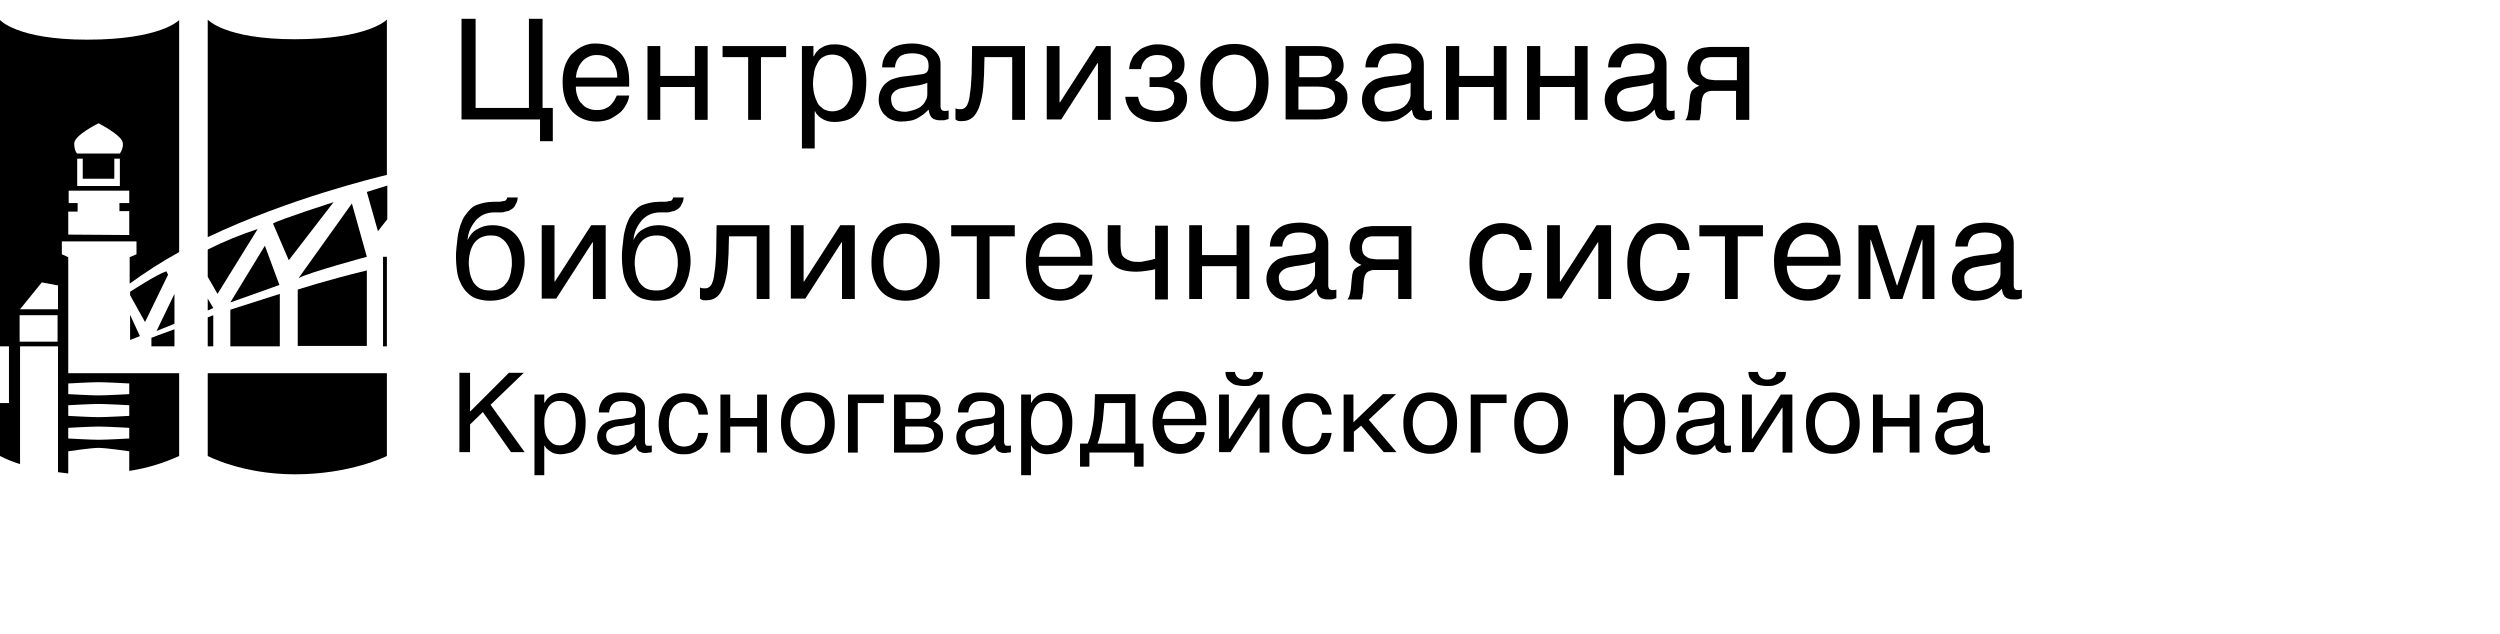 <?xml version="1.0" encoding="UTF-8"?> <!-- Generator: Adobe Illustrator 21.0.0, SVG Export Plug-In . SVG Version: 6.00 Build 0) --> <svg xmlns="http://www.w3.org/2000/svg" xmlns:xlink="http://www.w3.org/1999/xlink" id="Слой_1" x="0px" y="0px" viewBox="0 0 586.1 148.6" style="enable-background:new 0 0 586.1 148.6;" xml:space="preserve"> <style type="text/css"> .st0{enable-background:new ;} </style> <g class="st0"> <path d="M108.3,4.4h3.2v20.9H124V4.4h3.2v20.9h2.4v7.8h-3v-5.1h-18.4V4.4z"></path> <path d="M147.5,22.5c-0.1,0.8-0.4,1.5-0.8,2.2s-0.9,1.4-1.6,1.9s-1.4,1-2.3,1.4c-0.9,0.3-1.8,0.5-2.9,0.5c-1.2,0-2.2-0.2-3.2-0.6 c-1-0.4-1.8-1-2.5-1.7c-0.7-0.8-1.3-1.7-1.7-2.9s-0.6-2.5-0.6-4.1c0-1.1,0.1-2,0.3-2.9c0.2-0.9,0.5-1.6,0.9-2.3 c0.4-0.7,0.8-1.3,1.4-1.7c0.5-0.5,1.1-0.9,1.6-1.2c0.6-0.3,1.2-0.6,1.8-0.7c0.6-0.2,1.2-0.2,1.7-0.2c1.2,0,2.3,0.2,3.2,0.5 c1,0.4,1.8,0.9,2.5,1.6c0.7,0.7,1.3,1.6,1.6,2.7c0.4,1.1,0.6,2.4,0.6,3.8v1.5H135c0,0.8,0.1,1.6,0.4,2.3c0.2,0.7,0.5,1.3,1,1.7 c0.4,0.5,0.9,0.9,1.5,1.1c0.6,0.3,1.3,0.4,2,0.4c0.8,0,1.4-0.1,1.9-0.3c0.5-0.2,1-0.5,1.3-0.8s0.6-0.7,0.9-1.1 c0.2-0.4,0.4-0.8,0.6-1.2H147.5z M144.7,18.1c0-0.8-0.1-1.6-0.4-2.2c-0.2-0.7-0.6-1.2-1-1.7c-0.4-0.4-0.9-0.8-1.5-1 c-0.6-0.2-1.2-0.3-1.9-0.3c-0.7,0-1.3,0.1-1.9,0.4c-0.6,0.3-1.1,0.6-1.5,1.1c-0.4,0.5-0.8,1-1,1.7c-0.3,0.6-0.4,1.3-0.5,2.1H144.7z "></path> <path d="M151.8,10.8h3v7h8.1v-7h3v17.3h-3v-7.7h-8.1v7.7h-3V10.8z"></path> <path d="M175.3,13.4h-5.9v-2.6h14.9v2.6h-5.9v14.7h-3V13.4z"></path> <path d="M187.7,10.8h3v2.4h0.1c0.2-0.4,0.4-0.8,0.7-1.1s0.6-0.7,1.1-0.9c0.4-0.3,0.9-0.5,1.4-0.6c0.5-0.2,1.2-0.2,1.9-0.2 c0.9,0,1.8,0.2,2.7,0.5c0.8,0.4,1.6,0.9,2.3,1.6s1.2,1.6,1.6,2.7c0.4,1.1,0.6,2.3,0.6,3.7c0,1.8-0.2,3.3-0.5,4.5 c-0.4,1.2-0.9,2.3-1.5,3c-0.7,0.8-1.5,1.4-2.4,1.7s-2,0.5-3.1,0.5c-0.6,0-1.1-0.1-1.6-0.2c-0.5-0.2-0.9-0.3-1.3-0.6 c-0.4-0.2-0.7-0.5-1-0.8c-0.3-0.3-0.5-0.6-0.6-0.9h-0.1v8.7h-3V10.8z M190.6,19.5c0,0.9,0.1,1.8,0.3,2.6c0.2,0.8,0.5,1.5,0.8,2.1 s0.9,1,1.4,1.4c0.6,0.3,1.3,0.5,2,0.5c0.8,0,1.5-0.2,2.1-0.5c0.6-0.3,1.1-0.8,1.5-1.4s0.7-1.3,0.9-2.1c0.2-0.8,0.3-1.7,0.3-2.6 c0-1-0.1-1.9-0.3-2.7s-0.5-1.5-0.9-2.1s-0.9-1-1.5-1.4c-0.6-0.3-1.3-0.5-2.1-0.5c-0.8,0-1.5,0.2-2,0.5c-0.6,0.3-1.1,0.8-1.4,1.4 s-0.7,1.3-0.8,2.1S190.6,18.5,190.6,19.5z"></path> <path d="M206.8,16c0-1.1,0.2-1.9,0.6-2.7c0.4-0.7,0.9-1.3,1.5-1.8s1.4-0.8,2.2-1c0.9-0.2,1.8-0.3,2.8-0.3c0.8,0,1.7,0.1,2.4,0.3 c0.8,0.2,1.5,0.4,2.1,0.8c0.6,0.4,1.1,0.9,1.5,1.5c0.4,0.6,0.6,1.3,0.6,2.2v10c0,0.3,0.1,0.5,0.2,0.7c0.2,0.2,0.4,0.3,0.7,0.3 c0.2,0,0.3,0,0.5,0c0.2,0,0.3-0.1,0.5-0.1v2c-0.2,0.1-0.5,0.1-0.7,0.2c-0.2,0.1-0.5,0.1-0.9,0.1c-0.5,0-1,0-1.3-0.1 c-0.4-0.1-0.7-0.2-0.9-0.4c-0.3-0.2-0.4-0.5-0.6-0.8c-0.1-0.3-0.2-0.7-0.3-1.2c-0.4,0.4-0.8,0.8-1.2,1.1c-0.4,0.3-0.9,0.6-1.4,0.9 c-0.5,0.3-1.1,0.5-1.7,0.6c-0.6,0.1-1.3,0.2-2.1,0.2c-0.7,0-1.3-0.1-1.9-0.3c-0.6-0.2-1.2-0.5-1.7-1c-0.5-0.4-0.9-0.9-1.2-1.6 c-0.3-0.6-0.5-1.3-0.5-2.2c0-0.9,0.2-1.7,0.5-2.3c0.3-0.6,0.7-1.2,1.2-1.6c0.5-0.4,1-0.8,1.7-1c0.6-0.2,1.3-0.4,1.9-0.5l4.9-0.6 c0.5-0.1,0.8-0.2,1.1-0.5c0.3-0.3,0.4-0.8,0.4-1.5c0-1-0.3-1.8-1-2.2c-0.7-0.5-1.7-0.7-2.9-0.7c-1.3,0-2.3,0.3-2.9,0.8 c-0.6,0.6-1,1.4-1.1,2.5H206.8z M217.5,19.3c-0.2,0.2-0.5,0.3-0.9,0.4c-0.3,0.1-0.7,0.2-1.2,0.3s-0.9,0.1-1.3,0.2 c-0.5,0.1-0.9,0.1-1.4,0.2c-0.5,0.1-1,0.2-1.5,0.3s-0.8,0.3-1.2,0.5c-0.3,0.2-0.6,0.5-0.8,0.8c-0.2,0.3-0.3,0.7-0.3,1.1 c0,0.5,0.1,0.9,0.2,1.3s0.4,0.7,0.6,1c0.3,0.3,0.6,0.5,1,0.6s0.8,0.2,1.3,0.2c0.3,0,0.6,0,1-0.1c0.4-0.1,0.8-0.2,1.2-0.3 s0.8-0.3,1.2-0.5c0.4-0.2,0.7-0.5,1-0.8s0.5-0.7,0.7-1.1s0.3-0.8,0.3-1.3V19.3z"></path> <path d="M237.4,13.4h-6.6l-0.1,4.1c-0.1,2.1-0.2,3.8-0.5,5.2c-0.3,1.4-0.6,2.5-1.1,3.4c-0.4,0.8-1,1.5-1.6,1.8 c-0.6,0.4-1.4,0.5-2.2,0.5c-0.3,0-0.6,0-0.8-0.1c-0.2-0.1-0.4-0.2-0.5-0.3v-2.6c0.4,0.2,0.8,0.2,1.1,0.2c0.2,0,0.4,0,0.7-0.1 c0.2-0.1,0.4-0.2,0.6-0.4c0.2-0.2,0.4-0.5,0.5-0.9c0.2-0.4,0.3-0.9,0.4-1.5s0.2-1.4,0.3-2.3c0.1-0.9,0.1-2,0.2-3.2l0.1-6.4h12.4 v17.3h-3V13.4z"></path> <path d="M245.4,10.8h3V24h0.1l8.5-13.2h3.4v17.3h-3V14.8h-0.1l-8.5,13.2h-3.4V10.8z"></path> <path d="M269.7,18.1h1.5c0.4,0,0.8,0,1.2-0.1s0.8-0.2,1.2-0.5c0.4-0.2,0.6-0.5,0.9-0.8c0.2-0.3,0.3-0.7,0.3-1.2 c0-0.3-0.1-0.7-0.2-1c-0.1-0.3-0.4-0.6-0.6-0.8c-0.3-0.2-0.6-0.4-1.1-0.6c-0.4-0.1-0.9-0.2-1.5-0.2c-0.3,0-0.7,0-1.1,0.1 s-0.8,0.2-1.2,0.5c-0.4,0.2-0.7,0.6-1,1c-0.3,0.4-0.5,1-0.6,1.7h-2.8c0.1-0.8,0.2-1.5,0.5-2c0.2-0.6,0.5-1.1,0.9-1.5 s0.8-0.8,1.2-1.1c0.4-0.3,0.9-0.5,1.4-0.7s1-0.3,1.4-0.4s0.9-0.1,1.4-0.1c0.8,0,1.5,0.1,2.3,0.3c0.8,0.2,1.4,0.5,2,0.9 c0.6,0.4,1.1,0.9,1.4,1.5c0.4,0.6,0.5,1.3,0.5,2.1c0,0.5-0.1,1-0.2,1.4c-0.2,0.4-0.3,0.8-0.6,1.1c-0.2,0.3-0.5,0.6-0.8,0.8 c-0.3,0.2-0.6,0.4-0.9,0.5v0.1c0.3,0.1,0.6,0.2,1,0.3c0.4,0.2,0.7,0.4,1,0.7c0.3,0.3,0.6,0.7,0.8,1.2c0.2,0.5,0.3,1.1,0.3,1.7 c0,1-0.2,1.8-0.6,2.5c-0.4,0.7-1,1.3-1.6,1.8c-0.7,0.5-1.4,0.8-2.3,1c-0.8,0.2-1.7,0.3-2.5,0.3c-1.1,0-2.1-0.1-3-0.4 c-0.9-0.3-1.7-0.7-2.3-1.2s-1.2-1.1-1.5-1.9c-0.4-0.7-0.6-1.5-0.7-2.4h3c0.1,0.6,0.3,1.2,0.5,1.6s0.6,0.8,1,1s0.9,0.4,1.4,0.5 c0.5,0.1,1,0.2,1.5,0.2c1.4,0,2.4-0.3,3.1-0.8s1-1.3,1-2.2c0-0.4-0.1-0.8-0.2-1.1s-0.3-0.6-0.6-0.8c-0.3-0.2-0.7-0.4-1.2-0.5 c-0.5-0.1-1.1-0.2-1.8-0.2c-0.1,0-0.3,0-0.5,0c-0.2,0-0.4,0-0.5,0c-0.2,0-0.4,0-0.5,0c-0.2,0-0.3,0-0.5,0V18.1z"></path> <path d="M297.4,19.4c0,1.4-0.2,2.7-0.5,3.8c-0.4,1.1-0.9,2.1-1.6,2.9s-1.5,1.4-2.5,1.8c-1,0.4-2.1,0.6-3.4,0.6s-2.4-0.2-3.4-0.6 c-1-0.4-1.8-1-2.5-1.8s-1.2-1.8-1.6-2.9c-0.4-1.1-0.5-2.4-0.5-3.8c0-1.4,0.2-2.7,0.5-3.8s0.9-2.1,1.6-2.9c0.7-0.8,1.5-1.4,2.5-1.8 c1-0.4,2.1-0.6,3.4-0.6s2.4,0.2,3.4,0.6c1,0.4,1.8,1,2.5,1.8c0.7,0.8,1.2,1.8,1.6,2.9S297.4,18,297.4,19.4z M294.5,19.4 c0-1-0.1-1.8-0.3-2.6c-0.2-0.8-0.5-1.5-1-2.1s-1-1-1.6-1.4c-0.6-0.3-1.4-0.5-2.2-0.5s-1.6,0.2-2.2,0.5c-0.6,0.3-1.1,0.8-1.6,1.4 s-0.8,1.3-1,2.1c-0.2,0.8-0.3,1.7-0.3,2.6c0,1,0.1,1.9,0.3,2.7c0.2,0.8,0.5,1.5,1,2.1s1,1,1.6,1.4c0.6,0.3,1.3,0.5,2.2,0.5 s1.6-0.2,2.2-0.5c0.6-0.3,1.2-0.8,1.6-1.4s0.8-1.3,1-2.1C294.4,21.3,294.5,20.4,294.5,19.4z"></path> <path d="M301.4,10.8h7.3c2.1,0,3.7,0.4,4.7,1.2c1,0.8,1.6,1.9,1.6,3.4c0,0.8-0.2,1.5-0.6,2c-0.4,0.5-0.9,1-1.5,1.4 c0.9,0.3,1.6,0.8,2.2,1.5s0.8,1.5,0.8,2.5c0,0.8-0.1,1.5-0.4,2.2s-0.7,1.2-1.2,1.6s-1.2,0.8-2.1,1c-0.8,0.2-1.8,0.4-3,0.4h-7.8 V10.8z M304.4,18.1h4.5c1,0,1.8-0.2,2.4-0.6c0.6-0.4,0.9-1,0.9-1.9c0-0.5-0.1-0.9-0.2-1.2c-0.2-0.3-0.4-0.6-0.6-0.8 s-0.6-0.3-0.9-0.4c-0.3-0.1-0.7-0.1-1-0.1h-4.9V18.1z M304.4,25.7h4.5c0.8,0,1.4-0.1,2-0.2c0.5-0.1,0.9-0.3,1.2-0.5 s0.5-0.5,0.7-0.9s0.2-0.7,0.2-1.1c0-0.4-0.1-0.8-0.2-1.1c-0.1-0.3-0.3-0.6-0.7-0.9c-0.3-0.2-0.7-0.4-1.2-0.5 c-0.5-0.1-1.2-0.2-2-0.2h-4.5V25.7z"></path> <path d="M320.1,16c0-1.1,0.2-1.9,0.6-2.7c0.4-0.7,0.9-1.3,1.5-1.8s1.4-0.8,2.2-1c0.9-0.2,1.8-0.3,2.8-0.3c0.8,0,1.7,0.1,2.4,0.3 c0.8,0.2,1.5,0.4,2.1,0.8c0.6,0.4,1.1,0.9,1.5,1.5c0.4,0.6,0.6,1.3,0.6,2.2v10c0,0.3,0.1,0.5,0.2,0.7c0.2,0.2,0.4,0.3,0.7,0.3 c0.2,0,0.3,0,0.5,0c0.2,0,0.3-0.1,0.5-0.1v2c-0.2,0.1-0.5,0.1-0.7,0.2c-0.2,0.1-0.5,0.1-0.9,0.1c-0.5,0-1,0-1.3-0.1 c-0.4-0.1-0.7-0.2-0.9-0.4c-0.3-0.2-0.4-0.5-0.6-0.8c-0.1-0.3-0.2-0.7-0.3-1.2c-0.4,0.4-0.8,0.8-1.2,1.1c-0.4,0.3-0.9,0.6-1.4,0.9 c-0.5,0.3-1.1,0.5-1.7,0.6c-0.6,0.1-1.3,0.2-2.1,0.2c-0.7,0-1.3-0.1-1.9-0.3c-0.6-0.2-1.2-0.5-1.7-1c-0.5-0.4-0.9-0.9-1.2-1.6 c-0.3-0.6-0.5-1.3-0.5-2.2c0-0.9,0.2-1.7,0.5-2.3c0.3-0.6,0.7-1.2,1.2-1.6c0.5-0.4,1-0.8,1.7-1c0.6-0.2,1.3-0.4,1.9-0.5l4.8-0.6 c0.5-0.1,0.8-0.2,1.1-0.5c0.3-0.3,0.4-0.8,0.4-1.5c0-1-0.3-1.8-1-2.2c-0.7-0.5-1.7-0.7-2.9-0.7c-1.3,0-2.3,0.3-2.9,0.8 c-0.6,0.6-1,1.4-1.1,2.5H320.1z M330.8,19.3c-0.2,0.2-0.5,0.3-0.9,0.4c-0.3,0.1-0.7,0.2-1.2,0.3s-0.9,0.1-1.3,0.2 c-0.5,0.1-0.9,0.1-1.4,0.2c-0.5,0.1-1,0.2-1.5,0.3s-0.8,0.3-1.2,0.5c-0.3,0.2-0.6,0.5-0.8,0.8c-0.2,0.3-0.3,0.7-0.3,1.1 c0,0.5,0.1,0.9,0.2,1.3c0.2,0.4,0.4,0.7,0.6,1c0.3,0.3,0.6,0.5,1,0.6s0.8,0.2,1.3,0.2c0.3,0,0.6,0,1-0.1c0.4-0.1,0.8-0.2,1.2-0.3 s0.8-0.3,1.2-0.5c0.4-0.2,0.7-0.5,1-0.8s0.5-0.7,0.7-1.1s0.3-0.8,0.3-1.3V19.3z"></path> <path d="M339.1,10.8h3v7h8.1v-7h3v17.3h-3v-7.7H342v7.7h-3V10.8z"></path> <path d="M358.1,10.8h3v7h8.1v-7h3v17.3h-3v-7.7H361v7.7h-3V10.8z"></path> <path d="M377,16c0-1.1,0.2-1.9,0.6-2.7c0.4-0.7,0.9-1.3,1.5-1.8s1.4-0.8,2.2-1c0.9-0.2,1.8-0.3,2.8-0.3c0.8,0,1.7,0.1,2.4,0.3 c0.8,0.2,1.5,0.4,2.1,0.8c0.6,0.4,1.1,0.9,1.5,1.5c0.4,0.6,0.6,1.3,0.6,2.2v10c0,0.3,0.1,0.5,0.2,0.7c0.2,0.2,0.4,0.3,0.7,0.3 c0.2,0,0.3,0,0.5,0c0.2,0,0.3-0.1,0.5-0.1v2c-0.2,0.1-0.5,0.1-0.7,0.2c-0.2,0.1-0.5,0.1-0.9,0.1c-0.5,0-1,0-1.3-0.1 c-0.4-0.1-0.7-0.2-0.9-0.4c-0.3-0.2-0.4-0.5-0.6-0.8c-0.1-0.3-0.2-0.7-0.3-1.2c-0.4,0.4-0.8,0.8-1.2,1.1c-0.4,0.3-0.9,0.6-1.4,0.9 c-0.5,0.3-1.1,0.5-1.7,0.6c-0.6,0.1-1.3,0.2-2.1,0.2c-0.7,0-1.3-0.1-1.9-0.3c-0.6-0.2-1.2-0.5-1.7-1c-0.5-0.4-0.9-0.9-1.2-1.6 c-0.3-0.6-0.5-1.3-0.5-2.2c0-0.9,0.2-1.7,0.5-2.3c0.3-0.6,0.7-1.2,1.2-1.6c0.5-0.4,1-0.8,1.7-1c0.6-0.2,1.3-0.4,1.9-0.5l4.9-0.6 c0.5-0.1,0.8-0.2,1.1-0.5c0.3-0.3,0.4-0.8,0.4-1.5c0-1-0.3-1.8-1-2.2c-0.7-0.5-1.7-0.7-2.9-0.7c-1.3,0-2.3,0.3-2.9,0.8 c-0.6,0.6-1,1.4-1.1,2.5H377z M387.7,19.3c-0.2,0.2-0.5,0.3-0.9,0.4c-0.3,0.1-0.7,0.2-1.2,0.3s-0.9,0.1-1.3,0.2 c-0.5,0.1-0.9,0.1-1.4,0.2c-0.5,0.1-1,0.2-1.5,0.3s-0.8,0.3-1.2,0.5c-0.3,0.2-0.6,0.5-0.8,0.8c-0.2,0.3-0.3,0.7-0.3,1.1 c0,0.5,0.1,0.9,0.2,1.3c0.2,0.4,0.4,0.7,0.6,1c0.3,0.3,0.6,0.5,1,0.6s0.8,0.2,1.3,0.2c0.3,0,0.6,0,1-0.1c0.4-0.1,0.8-0.2,1.2-0.3 s0.8-0.3,1.2-0.5c0.4-0.2,0.7-0.5,1-0.8s0.5-0.7,0.7-1.1s0.3-0.8,0.3-1.3V19.3z"></path> <path d="M410,28.1h-3v-6.8h-3.8c-0.7,0-1.3,0-1.8,0c-0.5,0-0.9,0.1-1.3,0.3c-0.4,0.2-0.6,0.4-0.8,0.8c-0.2,0.4-0.3,0.9-0.4,1.6 l-0.1,1.9c0,0.1,0,0.2,0,0.3c0,0.2,0,0.4-0.1,0.6c0,0.2-0.1,0.5-0.1,0.7s-0.1,0.5-0.2,0.7h-3.3c0.1-0.1,0.1-0.2,0.2-0.3 c0.1-0.1,0.1-0.2,0.2-0.4c0.1-0.2,0.1-0.4,0.2-0.7c0.1-0.3,0.1-0.7,0.2-1.1l0.2-2.2c0.1-0.6,0.1-1.1,0.2-1.4 c0.1-0.4,0.2-0.7,0.4-0.9c0.2-0.2,0.4-0.4,0.7-0.6c0.3-0.2,0.6-0.3,1-0.5c-1.8-0.7-2.8-2-2.8-4.1c0-0.5,0.1-1,0.2-1.4 c0.1-0.4,0.3-0.8,0.5-1.2c0.2-0.3,0.4-0.6,0.7-0.9c0.3-0.3,0.5-0.5,0.8-0.7c0.3-0.2,0.7-0.4,1.1-0.5c0.4-0.1,0.8-0.2,1.2-0.2 c0.4-0.1,0.8-0.1,1.2-0.1s0.7,0,1.1,0h7.7V28.1z M407.1,13.4h-4.5c-0.4,0-0.7,0-1,0c-0.3,0-0.5,0-0.7,0c-0.2,0-0.4,0.1-0.6,0.1 c-0.2,0.1-0.3,0.1-0.5,0.2c-0.4,0.2-0.7,0.5-0.9,1c-0.2,0.4-0.3,0.9-0.3,1.3c0,0.5,0.1,0.9,0.2,1.2c0.1,0.3,0.3,0.6,0.6,0.8 c0.2,0.2,0.5,0.4,0.8,0.5c0.3,0.1,0.6,0.2,0.9,0.2c0.3,0,0.6,0.1,0.9,0.1s0.5,0,0.7,0h4.5V13.4z"></path> </g> <g class="st0"> <path d="M121.4,46.2c0,0.2-0.1,0.4-0.1,0.6c0,0.2-0.1,0.5-0.2,0.7s-0.3,0.5-0.4,0.8c-0.2,0.3-0.4,0.5-0.7,0.7 c-0.2,0.1-0.3,0.2-0.5,0.3s-0.3,0.2-0.5,0.2s-0.5,0.1-0.8,0.2s-0.8,0.1-1.3,0.1l-1.2,0c-0.8,0-1.6,0.2-2.3,0.5 c-0.7,0.3-1.3,0.8-1.8,1.3c-0.5,0.6-0.9,1.2-1.3,2s-0.6,1.7-0.7,2.7c0.2-0.4,0.5-0.9,0.8-1.3c0.3-0.4,0.7-0.8,1.2-1.1 c0.5-0.3,1.1-0.6,1.7-0.8c0.7-0.2,1.4-0.3,2.3-0.3c1,0,1.9,0.2,2.8,0.5s1.7,0.9,2.4,1.6s1.2,1.6,1.6,2.6c0.4,1.1,0.6,2.3,0.6,3.7 c0,0.4,0,1-0.1,1.6c-0.1,0.6-0.2,1.3-0.4,2s-0.5,1.4-0.8,2.1c-0.4,0.7-0.8,1.3-1.4,1.8c-0.6,0.5-1.3,1-2.2,1.3 c-0.9,0.3-1.9,0.5-3.1,0.5c-0.5,0-1,0-1.6-0.1c-0.6-0.1-1.1-0.2-1.7-0.4s-1.1-0.5-1.6-0.9s-1-0.9-1.4-1.5c-0.2-0.3-0.4-0.6-0.6-1 c-0.2-0.4-0.4-0.9-0.6-1.4c-0.2-0.6-0.3-1.2-0.4-2c-0.1-0.8-0.2-1.7-0.2-2.7c0-0.7,0-1.5,0.1-2.3c0.1-0.9,0.2-1.8,0.3-2.7 s0.4-1.8,0.6-2.6c0.3-0.8,0.6-1.6,1-2.2c0.5-0.7,0.9-1.2,1.4-1.7s1-0.8,1.6-1c0.6-0.2,1.2-0.4,1.8-0.5s1.3-0.2,2.1-0.2l1,0 c0.3,0,0.6,0,0.9-0.1c0.2,0,0.4-0.1,0.6-0.1s0.3-0.2,0.4-0.3s0.2-0.3,0.2-0.5H121.4z M109.9,61.7c0,0.3,0,0.7,0.1,1.1 c0,0.4,0.1,0.9,0.2,1.4c0.1,0.5,0.3,1,0.5,1.4c0.2,0.5,0.5,0.9,0.9,1.3c0.4,0.4,0.8,0.7,1.4,0.9c0.5,0.2,1.2,0.3,2,0.3 c0.8,0,1.6-0.1,2.1-0.4c0.6-0.3,1.1-0.6,1.4-1.1c0.4-0.4,0.7-0.9,0.9-1.4s0.3-1,0.4-1.5c0.1-0.5,0.1-1,0.2-1.4c0-0.4,0-0.7,0-0.9 c0-0.8-0.1-1.6-0.3-2.3c-0.2-0.8-0.5-1.4-0.9-2c-0.4-0.6-0.9-1-1.5-1.4c-0.6-0.4-1.4-0.5-2.3-0.5c-0.9,0-1.7,0.2-2.3,0.5 c-0.6,0.3-1.2,0.8-1.6,1.4c-0.4,0.6-0.7,1.3-0.9,2.1C110,60,109.9,60.8,109.9,61.7z"></path> <path d="M127,52.8h3V66h0.1l8.5-13.2h3.4v17.3h-3V56.8h-0.1l-8.5,13.2H127V52.8z"></path> <path d="M160.3,46.2c0,0.2-0.1,0.4-0.1,0.6c0,0.2-0.1,0.5-0.2,0.7s-0.3,0.5-0.4,0.8c-0.2,0.3-0.4,0.5-0.7,0.7 c-0.2,0.1-0.3,0.2-0.5,0.3s-0.3,0.2-0.5,0.2s-0.5,0.1-0.8,0.2s-0.8,0.1-1.3,0.1l-1.2,0c-0.8,0-1.6,0.2-2.3,0.5 c-0.7,0.3-1.3,0.8-1.8,1.3c-0.5,0.6-0.9,1.2-1.3,2s-0.6,1.7-0.7,2.7c0.2-0.4,0.5-0.9,0.8-1.3c0.3-0.4,0.7-0.8,1.2-1.1 c0.5-0.3,1.1-0.6,1.7-0.8c0.7-0.2,1.4-0.3,2.3-0.3c1,0,1.9,0.2,2.8,0.5s1.7,0.9,2.4,1.6s1.2,1.6,1.6,2.6c0.4,1.1,0.6,2.3,0.6,3.7 c0,0.4,0,1-0.1,1.6c-0.1,0.6-0.2,1.3-0.4,2s-0.5,1.4-0.8,2.1c-0.4,0.7-0.8,1.3-1.4,1.8c-0.6,0.5-1.3,1-2.2,1.3 c-0.9,0.3-1.9,0.5-3.1,0.5c-0.5,0-1,0-1.6-0.1c-0.6-0.1-1.1-0.2-1.7-0.4s-1.1-0.5-1.6-0.9s-1-0.9-1.4-1.5c-0.2-0.3-0.4-0.6-0.6-1 c-0.2-0.4-0.4-0.9-0.6-1.4c-0.2-0.6-0.3-1.2-0.4-2c-0.1-0.8-0.2-1.7-0.2-2.7c0-0.7,0-1.5,0.1-2.3c0.1-0.9,0.2-1.8,0.3-2.7 s0.4-1.8,0.6-2.6c0.3-0.8,0.6-1.6,1-2.2c0.5-0.7,0.9-1.2,1.4-1.7s1-0.8,1.6-1c0.6-0.2,1.2-0.4,1.8-0.5s1.3-0.2,2.1-0.2l1,0 c0.3,0,0.6,0,0.9-0.1c0.2,0,0.4-0.1,0.6-0.1s0.3-0.2,0.4-0.3s0.2-0.3,0.2-0.5H160.3z M148.8,61.7c0,0.3,0,0.7,0.1,1.1 c0,0.4,0.1,0.9,0.2,1.4c0.1,0.5,0.3,1,0.5,1.4c0.2,0.5,0.5,0.9,0.9,1.3c0.4,0.4,0.8,0.7,1.4,0.9c0.5,0.2,1.2,0.3,2,0.3 c0.8,0,1.6-0.1,2.1-0.4c0.6-0.3,1.1-0.6,1.4-1.1c0.4-0.4,0.7-0.9,0.9-1.4s0.3-1,0.4-1.5c0.1-0.5,0.1-1,0.2-1.4c0-0.4,0-0.7,0-0.9 c0-0.8-0.1-1.6-0.3-2.3c-0.2-0.8-0.5-1.4-0.9-2c-0.4-0.6-0.9-1-1.5-1.4c-0.6-0.4-1.4-0.5-2.3-0.5c-0.9,0-1.7,0.2-2.3,0.5 c-0.6,0.3-1.2,0.8-1.6,1.4c-0.4,0.6-0.7,1.3-0.9,2.1C148.9,60,148.8,60.8,148.8,61.7z"></path> <path d="M177.5,55.4h-6.6l-0.1,4.1c-0.1,2.1-0.2,3.8-0.5,5.2c-0.3,1.4-0.6,2.5-1.1,3.4c-0.4,0.8-1,1.5-1.6,1.8 c-0.6,0.4-1.4,0.5-2.2,0.5c-0.3,0-0.6,0-0.8-0.1c-0.2-0.1-0.4-0.2-0.5-0.3v-2.6c0.4,0.2,0.8,0.2,1.1,0.2c0.2,0,0.4,0,0.7-0.1 c0.2-0.1,0.4-0.2,0.6-0.4c0.2-0.2,0.4-0.5,0.5-0.9c0.2-0.4,0.3-0.9,0.4-1.5s0.2-1.4,0.3-2.3c0.1-0.9,0.1-2,0.2-3.2l0.1-6.4h12.4 v17.3h-3V55.4z"></path> <path d="M185.4,52.8h3V66h0.1l8.5-13.2h3.4v17.3h-3V56.8h-0.1l-8.5,13.2h-3.4V52.8z"></path> <path d="M220.3,61.4c0,1.4-0.2,2.7-0.5,3.8c-0.4,1.1-0.9,2.1-1.6,2.9s-1.5,1.4-2.5,1.8c-1,0.4-2.1,0.6-3.4,0.6s-2.4-0.2-3.4-0.6 c-1-0.4-1.8-1-2.5-1.8s-1.2-1.8-1.6-2.9c-0.4-1.1-0.5-2.4-0.5-3.8c0-1.4,0.2-2.7,0.5-3.8s0.9-2.1,1.6-2.9c0.7-0.8,1.5-1.4,2.5-1.8 c1-0.4,2.1-0.6,3.4-0.6s2.4,0.2,3.4,0.6c1,0.4,1.8,1,2.5,1.8c0.7,0.8,1.2,1.8,1.6,2.9S220.3,60,220.3,61.4z M217.3,61.4 c0-1-0.1-1.8-0.3-2.6c-0.2-0.8-0.5-1.5-1-2.1s-1-1-1.6-1.4c-0.6-0.3-1.4-0.5-2.2-0.5s-1.6,0.2-2.2,0.5c-0.6,0.3-1.1,0.8-1.6,1.4 s-0.8,1.3-1,2.1c-0.2,0.8-0.3,1.7-0.3,2.6c0,1,0.1,1.9,0.3,2.7c0.2,0.8,0.5,1.5,1,2.1s1,1,1.6,1.4c0.6,0.3,1.3,0.5,2.2,0.5 s1.6-0.2,2.2-0.5c0.6-0.3,1.2-0.8,1.6-1.4s0.8-1.3,1-2.1C217.2,63.3,217.3,62.4,217.3,61.4z"></path> <path d="M228.9,55.4h-5.9v-2.6h14.9v2.6h-5.9v14.7h-3V55.4z"></path> <path d="M256.1,64.5c-0.1,0.8-0.4,1.5-0.8,2.2s-0.9,1.4-1.6,1.9s-1.4,1-2.3,1.4c-0.9,0.3-1.8,0.5-2.9,0.5c-1.2,0-2.2-0.2-3.2-0.6 c-1-0.4-1.8-1-2.5-1.7c-0.7-0.8-1.3-1.7-1.7-2.9s-0.6-2.5-0.6-4.1c0-1.1,0.1-2,0.3-2.9c0.2-0.9,0.5-1.6,0.9-2.3 c0.4-0.7,0.8-1.3,1.4-1.7c0.5-0.5,1.1-0.9,1.6-1.2c0.6-0.3,1.2-0.6,1.8-0.7c0.6-0.2,1.2-0.2,1.7-0.2c1.2,0,2.3,0.2,3.2,0.5 c1,0.4,1.8,0.9,2.5,1.6c0.7,0.7,1.3,1.6,1.6,2.7c0.4,1.1,0.6,2.4,0.6,3.8v1.5h-12.6c0,0.8,0.1,1.6,0.4,2.3c0.2,0.7,0.5,1.3,1,1.7 c0.4,0.5,0.9,0.9,1.5,1.1c0.6,0.3,1.3,0.4,2,0.4c0.8,0,1.4-0.1,1.9-0.3c0.5-0.2,1-0.5,1.3-0.8s0.6-0.7,0.9-1.1 c0.2-0.4,0.4-0.8,0.6-1.2H256.1z M253.3,60.1c0-0.8-0.1-1.6-0.4-2.2s-0.6-1.2-1-1.7c-0.4-0.4-0.9-0.8-1.5-1 c-0.6-0.2-1.2-0.3-1.9-0.3c-0.7,0-1.3,0.1-1.9,0.4c-0.6,0.3-1.1,0.6-1.5,1.1c-0.4,0.5-0.8,1-1,1.7c-0.3,0.6-0.4,1.3-0.5,2.1H253.3z "></path> <path d="M270.8,63.1c-0.6,0.2-1.4,0.3-2.1,0.4s-1.5,0.2-2.2,0.2c-2.3,0-4-0.4-5.1-1.3c-1.1-0.9-1.7-2.3-1.7-4.2v-5.4h3v4.8 c0,0.6,0.1,1.2,0.2,1.7s0.4,0.9,0.8,1.2c0.4,0.3,0.8,0.5,1.4,0.7c0.6,0.2,1.3,0.2,2.1,0.2c0.2,0,0.5,0,0.8-0.1s0.6-0.1,1-0.2 s0.7-0.1,1-0.2c0.3-0.1,0.6-0.2,0.8-0.2v-7.8h3v17.3h-3V63.1z"></path> <path d="M278.8,52.8h3v7h8.1v-7h3v17.3h-3v-7.7h-8.1v7.7h-3V52.8z"></path> <path d="M297.7,58c0-1.1,0.2-1.9,0.6-2.7c0.4-0.7,0.9-1.3,1.5-1.8s1.4-0.8,2.2-1c0.9-0.2,1.8-0.3,2.8-0.3c0.8,0,1.7,0.1,2.4,0.3 c0.8,0.2,1.5,0.4,2.1,0.8c0.6,0.4,1.1,0.9,1.5,1.5c0.4,0.6,0.6,1.3,0.6,2.2v10c0,0.3,0.1,0.5,0.2,0.7c0.2,0.2,0.4,0.3,0.7,0.3 c0.2,0,0.3,0,0.5,0c0.2,0,0.3-0.1,0.5-0.1v2c-0.2,0.1-0.5,0.1-0.7,0.2c-0.2,0.1-0.5,0.1-0.9,0.1c-0.5,0-1,0-1.3-0.1 c-0.4-0.1-0.7-0.2-0.9-0.4c-0.3-0.2-0.4-0.5-0.6-0.8c-0.1-0.3-0.2-0.7-0.3-1.2c-0.4,0.4-0.8,0.8-1.2,1.1c-0.4,0.3-0.9,0.6-1.4,0.9 c-0.5,0.3-1.1,0.5-1.7,0.6c-0.6,0.1-1.3,0.2-2.1,0.2c-0.7,0-1.3-0.1-1.9-0.3c-0.6-0.2-1.2-0.5-1.7-1c-0.5-0.4-0.9-0.9-1.2-1.6 c-0.3-0.6-0.5-1.3-0.5-2.2c0-0.9,0.2-1.7,0.5-2.3c0.3-0.6,0.7-1.2,1.2-1.6c0.5-0.4,1-0.8,1.7-1c0.6-0.2,1.3-0.4,1.9-0.5l4.8-0.6 c0.5-0.1,0.8-0.2,1.1-0.5c0.3-0.3,0.4-0.8,0.4-1.5c0-1-0.3-1.8-1-2.2c-0.7-0.5-1.7-0.7-2.9-0.7c-1.3,0-2.3,0.3-2.9,0.8 c-0.6,0.6-1,1.4-1.1,2.5H297.7z M308.4,61.3c-0.2,0.2-0.5,0.3-0.9,0.4c-0.3,0.1-0.7,0.2-1.2,0.3s-0.9,0.1-1.3,0.2 c-0.5,0.1-0.9,0.1-1.4,0.2c-0.5,0.1-1,0.2-1.5,0.3s-0.8,0.3-1.2,0.5c-0.3,0.2-0.6,0.5-0.8,0.8c-0.2,0.3-0.3,0.7-0.3,1.1 c0,0.5,0.1,0.9,0.2,1.3c0.2,0.4,0.4,0.7,0.6,1c0.3,0.3,0.6,0.5,1,0.6s0.8,0.2,1.3,0.2c0.3,0,0.6,0,1-0.1c0.4-0.1,0.8-0.2,1.2-0.3 s0.8-0.3,1.2-0.5c0.4-0.2,0.7-0.5,1-0.8s0.5-0.7,0.7-1.1s0.3-0.8,0.3-1.3V61.3z"></path> <path d="M330.8,70.1h-3v-6.8H324c-0.7,0-1.3,0-1.8,0c-0.5,0-0.9,0.1-1.3,0.3c-0.4,0.2-0.6,0.4-0.8,0.8c-0.2,0.4-0.3,0.9-0.4,1.6 l-0.1,1.9c0,0.1,0,0.2,0,0.3c0,0.2,0,0.4-0.1,0.6c0,0.2-0.1,0.5-0.1,0.7s-0.1,0.5-0.2,0.7h-3.3c0.1-0.1,0.1-0.2,0.2-0.3 c0.1-0.1,0.1-0.2,0.2-0.4c0.1-0.2,0.1-0.4,0.2-0.7c0.1-0.3,0.1-0.7,0.2-1.1l0.2-2.2c0.1-0.6,0.1-1.1,0.2-1.4 c0.1-0.4,0.2-0.7,0.4-0.9c0.2-0.2,0.4-0.4,0.7-0.6c0.3-0.2,0.6-0.3,1-0.5c-1.8-0.7-2.8-2-2.8-4.1c0-0.5,0.1-1,0.2-1.4 c0.1-0.4,0.3-0.8,0.5-1.2c0.2-0.3,0.4-0.6,0.7-0.9c0.3-0.3,0.5-0.5,0.8-0.7c0.3-0.2,0.7-0.4,1.1-0.5c0.4-0.1,0.8-0.2,1.2-0.2 c0.4-0.1,0.8-0.1,1.2-0.1s0.7,0,1.1,0h7.7V70.1z M327.8,55.4h-4.5c-0.4,0-0.7,0-1,0c-0.3,0-0.5,0-0.7,0c-0.2,0-0.4,0.1-0.6,0.1 c-0.2,0.1-0.3,0.1-0.5,0.2c-0.4,0.2-0.7,0.5-0.9,1c-0.2,0.4-0.3,0.9-0.3,1.3c0,0.5,0.1,0.9,0.2,1.2c0.1,0.3,0.3,0.6,0.6,0.8 c0.2,0.2,0.5,0.4,0.8,0.5c0.3,0.1,0.6,0.2,0.9,0.2c0.3,0,0.6,0.1,0.9,0.1s0.5,0,0.7,0h4.5V55.4z"></path> <path d="M359.1,64c0,0.4-0.1,0.9-0.2,1.4c-0.1,0.5-0.3,1-0.5,1.5c-0.2,0.5-0.5,1-0.9,1.4c-0.4,0.5-0.8,0.9-1.4,1.2 c-0.5,0.3-1.2,0.6-1.9,0.8c-0.7,0.2-1.5,0.3-2.5,0.3c-0.5,0-1-0.1-1.6-0.2c-0.6-0.1-1.1-0.3-1.6-0.6c-0.5-0.3-1-0.7-1.5-1.1 c-0.5-0.5-0.9-1-1.3-1.7c-0.4-0.7-0.6-1.5-0.9-2.4c-0.2-0.9-0.3-1.9-0.3-3.1c0-1.4,0.2-2.7,0.6-3.9c0.4-1.1,1-2.1,1.6-2.9 c0.7-0.8,1.5-1.4,2.4-1.8c0.9-0.4,1.9-0.6,2.9-0.6c0.9,0,1.7,0.1,2.4,0.3c0.7,0.2,1.3,0.5,1.8,0.8s1,0.7,1.3,1.1 c0.4,0.4,0.6,0.9,0.9,1.3c0.2,0.5,0.4,0.9,0.5,1.4c0.1,0.5,0.2,0.9,0.2,1.4h-2.8c-0.2-1.2-0.6-2.1-1.2-2.8c-0.7-0.7-1.6-1-2.8-1 c-0.8,0-1.5,0.2-2.1,0.5c-0.6,0.3-1.1,0.8-1.5,1.4c-0.4,0.6-0.7,1.3-0.9,2.2c-0.2,0.8-0.3,1.8-0.3,2.8c0,1.1,0.1,2.1,0.3,2.9 c0.2,0.8,0.5,1.5,0.9,2c0.4,0.5,0.9,0.9,1.5,1.2c0.6,0.3,1.2,0.4,2,0.4c0.5,0,1-0.1,1.5-0.3c0.5-0.2,0.9-0.5,1.2-0.8 c0.4-0.4,0.7-0.8,0.9-1.3s0.4-1.1,0.5-1.8H359.1z"></path> <path d="M362.7,52.8h3V66h0.1l8.5-13.2h3.4v17.3h-3V56.8h-0.1l-8.5,13.2h-3.4V52.8z"></path> <path d="M396.1,64c0,0.4-0.1,0.9-0.2,1.4c-0.1,0.5-0.3,1-0.5,1.5c-0.2,0.5-0.5,1-0.9,1.4c-0.4,0.5-0.8,0.9-1.4,1.2 c-0.5,0.3-1.2,0.6-1.9,0.8c-0.7,0.2-1.5,0.3-2.5,0.3c-0.5,0-1-0.1-1.6-0.2c-0.6-0.1-1.1-0.3-1.6-0.6c-0.5-0.3-1-0.7-1.5-1.1 c-0.5-0.5-0.9-1-1.3-1.7c-0.4-0.7-0.6-1.5-0.9-2.4c-0.2-0.9-0.3-1.9-0.3-3.1c0-1.4,0.2-2.7,0.6-3.9c0.4-1.1,1-2.1,1.6-2.9 c0.7-0.8,1.5-1.4,2.4-1.8c0.9-0.4,1.9-0.6,2.9-0.6c0.9,0,1.7,0.1,2.4,0.3c0.7,0.2,1.3,0.5,1.8,0.8s1,0.7,1.3,1.1 c0.4,0.4,0.6,0.9,0.9,1.3c0.2,0.5,0.4,0.9,0.5,1.4c0.1,0.5,0.2,0.9,0.2,1.4h-2.8c-0.2-1.2-0.6-2.1-1.2-2.8c-0.7-0.7-1.6-1-2.8-1 c-0.8,0-1.5,0.2-2.1,0.5c-0.6,0.3-1.1,0.8-1.5,1.4c-0.4,0.6-0.7,1.3-0.9,2.2c-0.2,0.8-0.3,1.8-0.3,2.8c0,1.1,0.1,2.1,0.3,2.9 c0.2,0.8,0.5,1.5,0.9,2c0.4,0.5,0.9,0.9,1.5,1.2c0.6,0.3,1.2,0.4,2,0.4c0.5,0,1-0.1,1.5-0.3c0.5-0.2,0.9-0.5,1.2-0.8 c0.4-0.4,0.7-0.8,0.9-1.3s0.4-1.1,0.5-1.8H396.1z"></path> <path d="M404.3,55.4h-5.9v-2.6h14.9v2.6h-5.9v14.7h-3V55.4z"></path> <path d="M431.5,64.5c-0.1,0.8-0.4,1.5-0.8,2.2c-0.4,0.7-0.9,1.4-1.6,1.9s-1.4,1-2.3,1.4c-0.9,0.3-1.8,0.5-2.9,0.5 c-1.2,0-2.2-0.2-3.2-0.6c-1-0.4-1.8-1-2.5-1.7c-0.7-0.8-1.3-1.7-1.7-2.9s-0.6-2.5-0.6-4.1c0-1.1,0.1-2,0.3-2.9 c0.2-0.9,0.5-1.6,0.9-2.3c0.4-0.7,0.8-1.3,1.4-1.7c0.5-0.5,1.1-0.9,1.6-1.2c0.6-0.3,1.2-0.6,1.8-0.7c0.6-0.2,1.2-0.2,1.7-0.2 c1.2,0,2.3,0.2,3.2,0.5c1,0.4,1.8,0.9,2.5,1.6c0.7,0.7,1.3,1.6,1.6,2.7c0.4,1.1,0.6,2.4,0.6,3.8v1.5h-12.6c0,0.8,0.1,1.6,0.4,2.3 c0.2,0.7,0.5,1.3,1,1.7c0.4,0.5,0.9,0.9,1.5,1.1c0.6,0.3,1.3,0.4,2,0.4c0.8,0,1.4-0.1,1.9-0.3c0.5-0.2,1-0.5,1.3-0.8 s0.6-0.7,0.9-1.1c0.2-0.4,0.4-0.8,0.6-1.2H431.5z M428.7,60.1c0-0.8-0.1-1.6-0.4-2.2c-0.2-0.7-0.6-1.2-1-1.7 c-0.4-0.4-0.9-0.8-1.5-1c-0.6-0.2-1.2-0.3-1.9-0.3c-0.7,0-1.3,0.1-1.9,0.4c-0.6,0.3-1.1,0.6-1.5,1.1c-0.4,0.5-0.8,1-1,1.7 c-0.3,0.6-0.4,1.3-0.5,2.1H428.7z"></path> <path d="M435.8,52.8h4.3l4.6,14.1h0.1l4.6-14.1h4.1v17.3h-2.8V56.2h-0.1L446,70.1h-2.8l-4.6-13.9h-0.1v13.9h-2.8V52.8z"></path> <path d="M458.4,58c0-1.1,0.2-1.9,0.6-2.7c0.4-0.7,0.9-1.3,1.5-1.8s1.4-0.8,2.2-1c0.9-0.2,1.8-0.3,2.8-0.3c0.8,0,1.7,0.1,2.4,0.3 c0.8,0.2,1.5,0.4,2.1,0.8c0.6,0.4,1.1,0.9,1.5,1.5c0.4,0.6,0.6,1.3,0.6,2.2v10c0,0.3,0.1,0.5,0.2,0.7c0.1,0.2,0.4,0.3,0.7,0.3 c0.2,0,0.3,0,0.5,0c0.2,0,0.3-0.1,0.5-0.1v2c-0.2,0.1-0.5,0.1-0.7,0.2c-0.2,0.1-0.5,0.1-0.9,0.1c-0.5,0-1,0-1.3-0.1 c-0.4-0.1-0.7-0.2-0.9-0.4c-0.3-0.2-0.4-0.5-0.6-0.8c-0.1-0.3-0.2-0.7-0.3-1.2c-0.4,0.4-0.8,0.8-1.2,1.1c-0.4,0.3-0.9,0.6-1.4,0.9 c-0.5,0.3-1.1,0.5-1.7,0.6c-0.6,0.1-1.3,0.2-2.1,0.2c-0.7,0-1.3-0.1-1.9-0.3c-0.6-0.2-1.2-0.5-1.7-1c-0.5-0.4-0.9-0.9-1.2-1.6 c-0.3-0.6-0.5-1.3-0.5-2.2c0-0.9,0.2-1.7,0.5-2.3c0.3-0.6,0.7-1.2,1.2-1.6c0.5-0.4,1-0.8,1.7-1c0.6-0.2,1.3-0.4,1.9-0.5l4.8-0.6 c0.5-0.1,0.8-0.2,1.1-0.5c0.3-0.3,0.4-0.8,0.4-1.5c0-1-0.3-1.8-1-2.2c-0.7-0.5-1.7-0.7-2.9-0.7c-1.3,0-2.3,0.3-2.9,0.8 c-0.6,0.6-1,1.4-1.1,2.5H458.4z M469.1,61.3c-0.2,0.2-0.5,0.3-0.9,0.4c-0.3,0.1-0.7,0.2-1.2,0.3c-0.4,0.1-0.9,0.1-1.3,0.2 c-0.5,0.1-0.9,0.1-1.4,0.2c-0.5,0.1-1,0.2-1.5,0.3s-0.8,0.3-1.2,0.5c-0.3,0.2-0.6,0.5-0.8,0.8c-0.2,0.3-0.3,0.7-0.3,1.1 c0,0.5,0.1,0.9,0.2,1.3c0.2,0.4,0.4,0.7,0.6,1c0.3,0.3,0.6,0.5,1,0.6s0.8,0.2,1.3,0.2c0.3,0,0.6,0,1-0.1c0.4-0.1,0.8-0.2,1.2-0.3 c0.4-0.1,0.8-0.3,1.2-0.5c0.4-0.2,0.7-0.5,1-0.8c0.3-0.3,0.5-0.7,0.7-1.1s0.3-0.8,0.3-1.3V61.3z"></path> </g> <g class="st0"> <path d="M107.7,87.4h2.5v9.1l9.1-9.1h3.5l-7.8,7.5l8,11.1h-3.2l-6.6-9.4l-3,2.9v6.5h-2.5V87.4z"></path> <path d="M125.3,92.5h2.3v1.9h0.1c0.2-0.3,0.3-0.6,0.6-0.9s0.5-0.5,0.8-0.7c0.3-0.2,0.7-0.4,1.1-0.5s0.9-0.2,1.5-0.2 c0.7,0,1.4,0.1,2.1,0.4s1.3,0.7,1.8,1.3s0.9,1.3,1.2,2.1c0.3,0.8,0.5,1.8,0.5,2.9c0,1.4-0.1,2.6-0.4,3.6c-0.3,1-0.7,1.8-1.2,2.4 s-1.1,1.1-1.9,1.3s-1.6,0.4-2.5,0.4c-0.4,0-0.9-0.1-1.3-0.2s-0.7-0.3-1-0.5c-0.3-0.2-0.6-0.4-0.8-0.6c-0.2-0.2-0.4-0.5-0.5-0.7 h-0.1v6.9h-2.3V92.5z M127.6,99.3c0,0.7,0.1,1.4,0.2,2c0.1,0.6,0.4,1.2,0.7,1.6s0.7,0.8,1.1,1.1c0.5,0.3,1,0.4,1.6,0.4 c0.6,0,1.2-0.1,1.7-0.4c0.5-0.3,0.9-0.6,1.2-1.1s0.5-1,0.7-1.6c0.1-0.6,0.2-1.3,0.2-2c0-0.8-0.1-1.5-0.2-2.1s-0.4-1.2-0.7-1.7 s-0.7-0.8-1.2-1.1c-0.5-0.3-1-0.4-1.7-0.4c-0.6,0-1.2,0.1-1.6,0.4c-0.5,0.3-0.8,0.6-1.1,1.1s-0.5,1-0.7,1.7S127.6,98.6,127.6,99.3z "></path> <path d="M140.4,96.5c0-0.8,0.2-1.5,0.5-2.1c0.3-0.6,0.7-1,1.2-1.4s1.1-0.6,1.7-0.8c0.7-0.2,1.4-0.2,2.2-0.2c0.7,0,1.3,0.1,1.9,0.2 s1.2,0.4,1.7,0.7c0.5,0.3,0.9,0.7,1.2,1.2c0.3,0.5,0.4,1.1,0.4,1.7v7.9c0,0.2,0.1,0.4,0.2,0.6c0.1,0.2,0.3,0.2,0.6,0.2 c0.1,0,0.2,0,0.4,0c0.1,0,0.3,0,0.4-0.1v1.6c-0.2,0.1-0.4,0.1-0.6,0.1s-0.4,0.1-0.7,0.1c-0.4,0-0.8,0-1-0.1s-0.5-0.2-0.7-0.3 c-0.2-0.2-0.4-0.4-0.5-0.6c-0.1-0.2-0.2-0.6-0.2-0.9c-0.3,0.3-0.6,0.6-0.9,0.9c-0.3,0.3-0.7,0.5-1.1,0.7c-0.4,0.2-0.8,0.4-1.3,0.5 c-0.5,0.1-1,0.2-1.7,0.2c-0.5,0-1-0.1-1.5-0.3s-0.9-0.4-1.3-0.7s-0.7-0.7-0.9-1.2c-0.2-0.5-0.4-1.1-0.4-1.7c0-0.7,0.1-1.3,0.4-1.8 c0.2-0.5,0.5-0.9,0.9-1.3c0.4-0.3,0.8-0.6,1.3-0.8s1-0.3,1.5-0.4l3.8-0.5c0.4,0,0.6-0.2,0.9-0.4c0.2-0.2,0.3-0.6,0.3-1.2 c0-0.8-0.3-1.4-0.8-1.8c-0.5-0.4-1.3-0.5-2.3-0.5c-1,0-1.8,0.2-2.3,0.7c-0.5,0.4-0.8,1.1-0.9,2H140.4z M148.8,99.1 c-0.2,0.1-0.4,0.2-0.7,0.3c-0.3,0.1-0.6,0.2-0.9,0.2s-0.7,0.1-1.1,0.2c-0.4,0-0.7,0.1-1.1,0.1c-0.4,0.1-0.8,0.1-1.2,0.3 s-0.7,0.3-0.9,0.4s-0.5,0.4-0.6,0.6c-0.1,0.2-0.2,0.5-0.2,0.9c0,0.4,0.1,0.7,0.2,1s0.3,0.5,0.5,0.7s0.5,0.4,0.8,0.5s0.6,0.2,1,0.2 c0.2,0,0.5,0,0.8-0.1c0.3-0.1,0.6-0.1,0.9-0.2s0.6-0.3,0.9-0.4c0.3-0.2,0.6-0.4,0.8-0.6s0.4-0.5,0.6-0.8s0.2-0.7,0.2-1.1V99.1z"></path> <path d="M166,101.3c0,0.3-0.1,0.7-0.2,1.1s-0.2,0.8-0.4,1.2c-0.2,0.4-0.4,0.8-0.7,1.1s-0.6,0.7-1.1,0.9c-0.4,0.3-0.9,0.5-1.5,0.7 c-0.6,0.2-1.2,0.2-1.9,0.2c-0.4,0-0.8,0-1.3-0.1c-0.4-0.1-0.9-0.3-1.3-0.5s-0.8-0.5-1.2-0.9c-0.4-0.4-0.7-0.8-1-1.3 s-0.5-1.2-0.7-1.9c-0.2-0.7-0.3-1.5-0.3-2.4c0-1.1,0.2-2.1,0.5-3c0.3-0.9,0.8-1.7,1.3-2.3s1.2-1.1,1.9-1.4s1.5-0.5,2.3-0.5 c0.7,0,1.3,0.1,1.9,0.2s1,0.4,1.4,0.6s0.7,0.5,1,0.9c0.3,0.3,0.5,0.7,0.7,1.1c0.2,0.4,0.3,0.7,0.4,1.1s0.1,0.7,0.2,1.1h-2.2 c-0.1-0.9-0.4-1.6-1-2.2s-1.3-0.8-2.2-0.8c-0.6,0-1.2,0.1-1.7,0.4s-0.9,0.6-1.2,1.1c-0.3,0.5-0.6,1-0.7,1.7 c-0.2,0.7-0.2,1.4-0.2,2.2c0,0.9,0.1,1.7,0.3,2.3c0.2,0.6,0.4,1.2,0.7,1.6c0.3,0.4,0.7,0.7,1.1,0.9c0.5,0.2,1,0.3,1.5,0.3 c0.4,0,0.8-0.1,1.2-0.2c0.4-0.1,0.7-0.4,1-0.6c0.3-0.3,0.5-0.6,0.7-1s0.3-0.9,0.4-1.4H166z"></path> <path d="M168.9,92.5h2.3v5.5h6.3v-5.5h2.3v13.6h-2.3V100h-6.3v6.1h-2.3V92.5z"></path> <path d="M195.7,99.2c0,1.1-0.1,2.1-0.4,3c-0.3,0.9-0.7,1.7-1.2,2.3s-1.2,1.1-2,1.4c-0.8,0.3-1.7,0.5-2.7,0.5s-1.9-0.2-2.7-0.5 c-0.8-0.3-1.4-0.8-2-1.4s-1-1.4-1.2-2.3c-0.3-0.9-0.4-1.9-0.4-3c0-1.1,0.1-2.1,0.4-3s0.7-1.6,1.2-2.3s1.2-1.1,2-1.4 c0.8-0.3,1.7-0.5,2.7-0.5s1.9,0.2,2.7,0.5c0.8,0.3,1.4,0.8,2,1.4s1,1.4,1.2,2.3S195.7,98.1,195.7,99.2z M193.4,99.2 c0-0.8-0.1-1.4-0.3-2.1c-0.2-0.6-0.4-1.2-0.8-1.6s-0.8-0.8-1.3-1.1c-0.5-0.3-1.1-0.4-1.7-0.4s-1.2,0.1-1.7,0.4 c-0.5,0.3-0.9,0.6-1.2,1.1s-0.6,1-0.8,1.6c-0.2,0.6-0.3,1.3-0.3,2.1c0,0.8,0.1,1.5,0.3,2.1c0.2,0.6,0.4,1.2,0.8,1.6 s0.8,0.8,1.2,1.1c0.5,0.3,1.1,0.4,1.7,0.4s1.2-0.1,1.7-0.4c0.5-0.3,0.9-0.6,1.3-1.1s0.6-1,0.8-1.6 C193.3,100.7,193.4,100,193.4,99.2z"></path> <path d="M198.8,92.5h8.4v2h-6.1v11.6h-2.3V92.5z"></path> <path d="M209.8,92.5h5.8c1.7,0,2.9,0.3,3.7,0.9s1.2,1.5,1.2,2.7c0,0.6-0.2,1.2-0.5,1.6s-0.7,0.8-1.2,1.1c0.7,0.3,1.3,0.7,1.7,1.2 s0.6,1.2,0.6,2c0,0.6-0.1,1.2-0.3,1.7s-0.5,0.9-1,1.3s-1,0.6-1.6,0.8c-0.7,0.2-1.4,0.3-2.4,0.3h-6.2V92.5z M212.2,98.2h3.5 c0.8,0,1.4-0.2,1.9-0.5s0.7-0.8,0.7-1.5c0-0.4-0.1-0.7-0.2-0.9c-0.1-0.2-0.3-0.5-0.5-0.6s-0.5-0.3-0.7-0.3 c-0.3-0.1-0.5-0.1-0.8-0.1h-3.8V98.2z M212.2,104.2h3.6c0.6,0,1.1,0,1.5-0.1c0.4-0.1,0.7-0.2,1-0.4s0.4-0.4,0.5-0.7 s0.2-0.6,0.2-0.9s-0.1-0.6-0.2-0.9c-0.1-0.3-0.3-0.5-0.5-0.7c-0.2-0.2-0.6-0.3-1-0.4c-0.4-0.1-0.9-0.1-1.5-0.1h-3.6V104.2z"></path> <path d="M224.6,96.5c0-0.8,0.2-1.5,0.5-2.1c0.3-0.6,0.7-1,1.2-1.4s1.1-0.6,1.7-0.8c0.7-0.2,1.4-0.2,2.2-0.2c0.7,0,1.3,0.1,1.9,0.2 s1.2,0.4,1.7,0.7c0.5,0.3,0.9,0.7,1.2,1.2c0.3,0.5,0.4,1.1,0.4,1.7v7.9c0,0.2,0.1,0.4,0.2,0.6c0.1,0.2,0.3,0.2,0.6,0.2 c0.1,0,0.2,0,0.4,0c0.1,0,0.3,0,0.4-0.1v1.6c-0.2,0.1-0.4,0.1-0.6,0.1s-0.4,0.1-0.7,0.1c-0.4,0-0.8,0-1-0.1s-0.5-0.2-0.7-0.3 c-0.2-0.2-0.4-0.4-0.5-0.6c-0.1-0.2-0.2-0.6-0.2-0.9c-0.3,0.3-0.6,0.6-0.9,0.9c-0.3,0.3-0.7,0.5-1.1,0.7c-0.4,0.2-0.8,0.4-1.3,0.5 c-0.5,0.1-1,0.2-1.7,0.2c-0.5,0-1-0.1-1.5-0.3s-0.9-0.4-1.3-0.7s-0.7-0.7-0.9-1.2c-0.2-0.5-0.4-1.1-0.4-1.7c0-0.7,0.1-1.3,0.4-1.8 c0.2-0.5,0.5-0.9,0.9-1.3c0.4-0.3,0.8-0.6,1.3-0.8s1-0.3,1.5-0.4l3.8-0.5c0.4,0,0.6-0.2,0.9-0.4c0.2-0.2,0.3-0.6,0.3-1.2 c0-0.8-0.3-1.4-0.8-1.8c-0.5-0.4-1.3-0.5-2.3-0.5c-1,0-1.8,0.2-2.3,0.7c-0.5,0.4-0.8,1.1-0.9,2H224.6z M233,99.1 c-0.2,0.1-0.4,0.2-0.7,0.3c-0.3,0.1-0.6,0.2-0.9,0.2s-0.7,0.1-1.1,0.2c-0.4,0-0.7,0.1-1.1,0.1c-0.4,0.1-0.8,0.1-1.2,0.3 s-0.7,0.3-0.9,0.4s-0.5,0.4-0.6,0.6c-0.1,0.2-0.2,0.5-0.2,0.9c0,0.4,0.1,0.7,0.2,1s0.3,0.5,0.5,0.7s0.5,0.4,0.8,0.5s0.6,0.2,1,0.2 c0.2,0,0.5,0,0.8-0.1c0.3-0.1,0.6-0.1,0.9-0.2s0.6-0.3,0.9-0.4c0.3-0.2,0.6-0.4,0.8-0.6s0.4-0.5,0.6-0.8s0.2-0.7,0.2-1.1V99.1z"></path> <path d="M239.4,92.5h2.3v1.9h0.1c0.2-0.3,0.3-0.6,0.6-0.9s0.5-0.5,0.8-0.7c0.3-0.2,0.7-0.4,1.1-0.5s0.9-0.2,1.5-0.2 c0.7,0,1.4,0.1,2.1,0.4s1.3,0.7,1.8,1.3s0.9,1.3,1.2,2.1c0.3,0.8,0.5,1.8,0.5,2.9c0,1.4-0.1,2.6-0.4,3.6c-0.3,1-0.7,1.8-1.2,2.4 s-1.1,1.1-1.9,1.3s-1.6,0.4-2.5,0.4c-0.4,0-0.9-0.1-1.3-0.2s-0.7-0.3-1-0.5c-0.3-0.2-0.6-0.4-0.8-0.6c-0.2-0.2-0.4-0.5-0.5-0.7 h-0.1v6.9h-2.3V92.5z M241.7,99.3c0,0.7,0.1,1.4,0.2,2c0.1,0.6,0.4,1.2,0.7,1.6s0.7,0.8,1.1,1.1c0.5,0.3,1,0.4,1.6,0.4 c0.6,0,1.2-0.1,1.7-0.4c0.5-0.3,0.9-0.6,1.2-1.1s0.5-1,0.7-1.6c0.1-0.6,0.2-1.3,0.2-2c0-0.8-0.1-1.5-0.2-2.1s-0.4-1.2-0.7-1.7 s-0.7-0.8-1.2-1.1c-0.5-0.3-1-0.4-1.7-0.4c-0.6,0-1.2,0.1-1.6,0.4c-0.5,0.3-0.8,0.6-1.1,1.1s-0.5,1-0.7,1.7S241.7,98.6,241.7,99.3z "></path> <path d="M265.9,106.1h-10.5v3.3h-2.2V104h1.8c0.4-0.9,0.7-1.8,0.9-2.8c0.2-1,0.4-1.9,0.5-2.9c0.1-1,0.2-1.9,0.2-2.9s0.1-2,0.1-3 h9.5V104h1.9v5.4h-2.2V106.1z M263.8,104v-9.5h-4.9c-0.1,0.8-0.1,1.6-0.2,2.4s-0.1,1.6-0.3,2.4c-0.1,0.8-0.2,1.6-0.4,2.4 s-0.4,1.6-0.7,2.3H263.8z"></path> <path d="M282.4,101.7c-0.1,0.6-0.3,1.2-0.6,1.7s-0.7,1.1-1.2,1.5s-1.1,0.8-1.8,1.1c-0.7,0.3-1.5,0.4-2.3,0.4 c-0.9,0-1.8-0.2-2.5-0.5c-0.8-0.3-1.4-0.8-2-1.4c-0.6-0.6-1-1.4-1.3-2.3s-0.5-2-0.5-3.2c0-0.8,0.1-1.6,0.3-2.3 c0.2-0.7,0.4-1.3,0.7-1.8c0.3-0.5,0.7-1,1.1-1.4c0.4-0.4,0.8-0.7,1.3-1c0.5-0.2,0.9-0.4,1.4-0.6c0.5-0.1,0.9-0.2,1.4-0.2 c0.9,0,1.8,0.1,2.6,0.4s1.4,0.7,2,1.3c0.6,0.6,1,1.3,1.3,2.1c0.3,0.9,0.5,1.9,0.5,3v1.2h-9.9c0,0.7,0.1,1.3,0.3,1.8 c0.2,0.5,0.4,1,0.8,1.4s0.7,0.7,1.2,0.9c0.5,0.2,1,0.3,1.6,0.3c0.6,0,1.1-0.1,1.5-0.3s0.8-0.4,1-0.6s0.5-0.6,0.7-0.9s0.3-0.6,0.4-1 H282.4z M280.2,98.2c0-0.7-0.1-1.2-0.3-1.8s-0.4-1-0.8-1.3c-0.3-0.4-0.7-0.6-1.2-0.8c-0.5-0.2-1-0.3-1.5-0.3c-0.5,0-1,0.1-1.5,0.3 c-0.4,0.2-0.8,0.5-1.2,0.9c-0.3,0.4-0.6,0.8-0.8,1.3c-0.2,0.5-0.3,1.1-0.4,1.7H280.2z"></path> <path d="M285.8,92.5h2.3v10.4h0.1l6.7-10.4h2.7v13.6h-2.3V95.6h-0.1l-6.7,10.4h-2.7V92.5z M289.5,87.2c0.1,0.5,0.3,1,0.7,1.3 c0.3,0.3,0.9,0.5,1.5,0.5c0.7,0,1.2-0.2,1.5-0.5c0.3-0.3,0.6-0.7,0.7-1.3h2.2c0,0.5-0.1,1-0.3,1.4c-0.2,0.4-0.5,0.8-0.9,1 c-0.4,0.3-0.8,0.5-1.4,0.7c-0.5,0.2-1.1,0.2-1.8,0.2s-1.2-0.1-1.8-0.2s-1-0.4-1.4-0.7s-0.7-0.6-0.9-1c-0.2-0.4-0.3-0.9-0.3-1.4 H289.5z"></path> <path d="M312.2,101.3c0,0.3-0.1,0.7-0.2,1.1c-0.1,0.4-0.2,0.8-0.4,1.2c-0.2,0.4-0.4,0.8-0.7,1.1s-0.6,0.7-1.1,0.9 c-0.4,0.3-0.9,0.5-1.5,0.7c-0.6,0.2-1.2,0.2-1.9,0.2c-0.4,0-0.8,0-1.3-0.1c-0.4-0.1-0.9-0.3-1.3-0.5s-0.8-0.5-1.2-0.9 c-0.4-0.4-0.7-0.8-1-1.3c-0.3-0.5-0.5-1.2-0.7-1.9c-0.2-0.7-0.3-1.5-0.3-2.4c0-1.1,0.2-2.1,0.5-3c0.3-0.9,0.8-1.7,1.3-2.3 c0.5-0.6,1.2-1.1,1.9-1.4c0.7-0.3,1.5-0.5,2.3-0.5c0.7,0,1.3,0.1,1.9,0.2s1,0.4,1.4,0.6s0.7,0.5,1,0.9c0.3,0.3,0.5,0.7,0.7,1.1 c0.2,0.4,0.3,0.7,0.4,1.1s0.1,0.7,0.2,1.1H310c-0.1-0.9-0.4-1.6-1-2.2s-1.2-0.8-2.2-0.8c-0.6,0-1.2,0.1-1.7,0.4 c-0.5,0.3-0.9,0.6-1.2,1.1c-0.3,0.5-0.6,1-0.7,1.7c-0.2,0.7-0.2,1.4-0.2,2.2c0,0.9,0.1,1.7,0.3,2.3c0.2,0.6,0.4,1.2,0.7,1.6 c0.3,0.4,0.7,0.7,1.1,0.9c0.5,0.2,1,0.3,1.5,0.3c0.4,0,0.8-0.1,1.2-0.2c0.4-0.1,0.7-0.4,1-0.6c0.3-0.3,0.5-0.6,0.7-1 s0.3-0.9,0.4-1.4H312.2z"></path> <path d="M315,92.5h2.3V99l6.9-6.6h3.1l-6.4,6l6.5,7.6h-3l-5.3-6.2l-1.7,1.4v4.7H315V92.5z"></path> <path d="M341.6,99.2c0,1.1-0.1,2.1-0.4,3c-0.3,0.9-0.7,1.7-1.2,2.3c-0.5,0.6-1.2,1.1-2,1.4c-0.8,0.3-1.7,0.5-2.7,0.5 s-1.9-0.2-2.7-0.5c-0.8-0.3-1.4-0.8-2-1.4c-0.5-0.6-1-1.4-1.2-2.3c-0.3-0.9-0.4-1.9-0.4-3c0-1.1,0.1-2.1,0.4-3 c0.3-0.9,0.7-1.6,1.2-2.3c0.5-0.6,1.2-1.1,2-1.4c0.8-0.3,1.7-0.5,2.7-0.5s1.9,0.2,2.7,0.5c0.8,0.3,1.4,0.8,2,1.4 c0.5,0.6,1,1.4,1.2,2.3C341.5,97.1,341.6,98.1,341.6,99.2z M339.3,99.2c0-0.8-0.1-1.4-0.3-2.1c-0.2-0.6-0.4-1.2-0.8-1.6 c-0.3-0.5-0.8-0.8-1.3-1.1c-0.5-0.3-1.1-0.4-1.7-0.4c-0.7,0-1.2,0.1-1.7,0.4c-0.5,0.3-0.9,0.6-1.2,1.1c-0.3,0.5-0.6,1-0.8,1.6 c-0.2,0.6-0.3,1.3-0.3,2.1c0,0.8,0.1,1.5,0.3,2.1c0.2,0.6,0.4,1.2,0.8,1.6c0.3,0.5,0.8,0.8,1.2,1.1c0.5,0.3,1.1,0.4,1.7,0.4 c0.7,0,1.2-0.1,1.7-0.4c0.5-0.3,0.9-0.6,1.3-1.1c0.3-0.5,0.6-1,0.8-1.6C339.2,100.7,339.3,100,339.3,99.2z"></path> <path d="M344.8,92.5h8.4v2h-6.1v11.6h-2.3V92.5z"></path> <path d="M367.6,99.2c0,1.1-0.1,2.1-0.4,3c-0.3,0.9-0.7,1.7-1.2,2.3c-0.5,0.6-1.2,1.1-2,1.4c-0.8,0.3-1.7,0.5-2.7,0.5 s-1.9-0.2-2.7-0.5c-0.8-0.3-1.4-0.8-2-1.4c-0.5-0.6-1-1.4-1.2-2.3c-0.3-0.9-0.4-1.9-0.4-3c0-1.1,0.1-2.1,0.4-3 c0.3-0.9,0.7-1.6,1.2-2.3c0.5-0.6,1.2-1.1,2-1.4c0.8-0.3,1.7-0.5,2.7-0.5s1.9,0.2,2.7,0.5c0.8,0.3,1.4,0.8,2,1.4 c0.5,0.6,1,1.4,1.2,2.3C367.4,97.1,367.6,98.1,367.6,99.2z M365.3,99.2c0-0.8-0.1-1.4-0.3-2.1c-0.2-0.6-0.4-1.2-0.8-1.6 c-0.3-0.5-0.8-0.8-1.3-1.1c-0.5-0.3-1.1-0.4-1.7-0.4c-0.7,0-1.2,0.1-1.7,0.4c-0.5,0.3-0.9,0.6-1.2,1.1c-0.3,0.5-0.6,1-0.8,1.6 c-0.2,0.6-0.3,1.3-0.3,2.1c0,0.8,0.1,1.5,0.3,2.1c0.2,0.6,0.4,1.2,0.8,1.6c0.3,0.5,0.8,0.8,1.2,1.1c0.5,0.3,1.1,0.4,1.7,0.4 c0.7,0,1.2-0.1,1.7-0.4c0.5-0.3,0.9-0.6,1.3-1.1c0.3-0.5,0.6-1,0.8-1.6C365.2,100.7,365.3,100,365.3,99.2z"></path> <path d="M378.4,92.5h2.3v1.9h0.1c0.2-0.3,0.3-0.6,0.6-0.9c0.2-0.3,0.5-0.5,0.8-0.7c0.3-0.2,0.7-0.4,1.1-0.5 c0.4-0.1,0.9-0.2,1.5-0.2c0.7,0,1.4,0.1,2.1,0.4c0.7,0.3,1.3,0.7,1.8,1.3c0.5,0.6,0.9,1.3,1.2,2.1c0.3,0.8,0.5,1.8,0.5,2.9 c0,1.4-0.1,2.6-0.4,3.6c-0.3,1-0.7,1.8-1.2,2.4s-1.1,1.1-1.9,1.3s-1.6,0.4-2.5,0.4c-0.4,0-0.9-0.1-1.3-0.2c-0.4-0.1-0.7-0.3-1-0.5 c-0.3-0.2-0.6-0.4-0.8-0.6c-0.2-0.2-0.4-0.5-0.5-0.7h-0.1v6.9h-2.3V92.5z M380.6,99.3c0,0.7,0.1,1.4,0.2,2c0.1,0.6,0.4,1.2,0.7,1.6 c0.3,0.5,0.7,0.8,1.1,1.1c0.5,0.3,1,0.4,1.6,0.4c0.6,0,1.2-0.1,1.7-0.4c0.5-0.3,0.9-0.6,1.2-1.1s0.5-1,0.7-1.6 c0.1-0.6,0.2-1.3,0.2-2c0-0.8-0.1-1.5-0.2-2.1c-0.1-0.6-0.4-1.2-0.7-1.7s-0.7-0.8-1.2-1.1c-0.5-0.3-1-0.4-1.7-0.4 c-0.6,0-1.2,0.1-1.6,0.4c-0.5,0.3-0.8,0.6-1.1,1.1c-0.3,0.5-0.5,1-0.7,1.7C380.7,97.8,380.6,98.6,380.6,99.3z"></path> <path d="M393.4,96.5c0-0.8,0.2-1.5,0.5-2.1c0.3-0.6,0.7-1,1.2-1.4c0.5-0.4,1.1-0.6,1.7-0.8c0.7-0.2,1.4-0.2,2.2-0.2 c0.7,0,1.3,0.1,1.9,0.2s1.2,0.4,1.7,0.7c0.5,0.3,0.9,0.7,1.2,1.2c0.3,0.5,0.4,1.1,0.4,1.7v7.9c0,0.2,0.1,0.4,0.2,0.6 c0.1,0.2,0.3,0.2,0.6,0.2c0.1,0,0.2,0,0.4,0c0.1,0,0.3,0,0.4-0.1v1.6c-0.2,0.1-0.4,0.1-0.6,0.1c-0.2,0-0.4,0.1-0.7,0.1 c-0.4,0-0.8,0-1-0.1s-0.5-0.2-0.7-0.3c-0.2-0.2-0.4-0.4-0.5-0.6c-0.1-0.2-0.2-0.6-0.2-0.9c-0.3,0.3-0.6,0.6-0.9,0.9 c-0.3,0.3-0.7,0.5-1.1,0.7c-0.4,0.2-0.8,0.4-1.3,0.5c-0.5,0.1-1,0.2-1.7,0.2c-0.5,0-1-0.1-1.5-0.3s-0.9-0.4-1.3-0.7 s-0.7-0.7-0.9-1.2c-0.2-0.5-0.4-1.1-0.4-1.7c0-0.7,0.1-1.3,0.4-1.8c0.2-0.5,0.5-0.9,0.9-1.3c0.4-0.3,0.8-0.6,1.3-0.8 c0.5-0.2,1-0.3,1.5-0.4l3.8-0.5c0.4,0,0.6-0.2,0.9-0.4c0.2-0.2,0.3-0.6,0.3-1.2c0-0.8-0.3-1.4-0.8-1.8c-0.5-0.4-1.3-0.5-2.3-0.5 c-1,0-1.8,0.2-2.3,0.7c-0.5,0.4-0.8,1.1-0.9,2H393.4z M401.9,99.1c-0.2,0.1-0.4,0.2-0.7,0.3c-0.3,0.1-0.6,0.2-0.9,0.2 s-0.7,0.1-1.1,0.2c-0.4,0-0.7,0.1-1.1,0.1c-0.4,0.1-0.8,0.1-1.2,0.3s-0.7,0.3-0.9,0.4c-0.3,0.2-0.5,0.4-0.6,0.6 c-0.1,0.2-0.2,0.5-0.2,0.9c0,0.4,0.1,0.7,0.2,1c0.1,0.3,0.3,0.5,0.5,0.7s0.5,0.4,0.8,0.5s0.6,0.2,1,0.2c0.2,0,0.5,0,0.8-0.1 c0.3-0.1,0.6-0.1,0.9-0.2c0.3-0.1,0.6-0.3,0.9-0.4c0.3-0.2,0.6-0.4,0.8-0.6c0.2-0.2,0.4-0.5,0.6-0.8c0.1-0.3,0.2-0.7,0.2-1.1V99.1z "></path> <path d="M408.4,92.5h2.3v10.4h0.1l6.7-10.4h2.7v13.6h-2.3V95.6h-0.1l-6.7,10.4h-2.7V92.5z M412.1,87.2c0.1,0.5,0.3,1,0.7,1.3 c0.3,0.3,0.9,0.5,1.5,0.5c0.7,0,1.2-0.2,1.5-0.5c0.3-0.3,0.6-0.7,0.7-1.3h2.2c0,0.5-0.1,1-0.3,1.4c-0.2,0.4-0.5,0.8-0.9,1 c-0.4,0.3-0.8,0.5-1.4,0.7c-0.5,0.2-1.1,0.2-1.8,0.2s-1.2-0.1-1.8-0.2s-1-0.4-1.4-0.7s-0.7-0.6-0.9-1c-0.2-0.4-0.3-0.9-0.3-1.4 H412.1z"></path> <path d="M436,99.2c0,1.1-0.1,2.1-0.4,3c-0.3,0.9-0.7,1.7-1.2,2.3s-1.2,1.1-2,1.4c-0.8,0.3-1.7,0.5-2.7,0.5s-1.9-0.2-2.7-0.5 c-0.8-0.3-1.4-0.8-2-1.4s-1-1.4-1.2-2.3c-0.3-0.9-0.4-1.9-0.4-3c0-1.1,0.1-2.1,0.4-3s0.7-1.6,1.2-2.3s1.2-1.1,2-1.4 c0.8-0.3,1.7-0.5,2.7-0.5s1.9,0.2,2.7,0.5c0.8,0.3,1.4,0.8,2,1.4s1,1.4,1.2,2.3S436,98.1,436,99.2z M433.6,99.2 c0-0.8-0.1-1.4-0.3-2.1c-0.2-0.6-0.4-1.2-0.8-1.6s-0.8-0.8-1.3-1.1c-0.5-0.3-1.1-0.4-1.7-0.4s-1.2,0.1-1.7,0.4 c-0.5,0.3-0.9,0.6-1.2,1.1s-0.6,1-0.8,1.6c-0.2,0.6-0.3,1.3-0.3,2.1c0,0.8,0.1,1.5,0.3,2.1c0.2,0.6,0.4,1.2,0.8,1.6 s0.8,0.8,1.2,1.1c0.5,0.3,1.1,0.4,1.7,0.4s1.2-0.1,1.7-0.4c0.5-0.3,0.9-0.6,1.3-1.1s0.6-1,0.8-1.6 C433.5,100.7,433.6,100,433.6,99.2z"></path> <path d="M439.1,92.5h2.3v5.5h6.3v-5.5h2.3v13.6h-2.3V100h-6.3v6.1h-2.3V92.5z"></path> <path d="M454.1,96.5c0-0.8,0.2-1.5,0.5-2.1c0.3-0.6,0.7-1,1.2-1.4s1.1-0.6,1.7-0.8c0.7-0.2,1.4-0.2,2.2-0.2c0.7,0,1.3,0.1,1.9,0.2 c0.6,0.1,1.2,0.4,1.7,0.7c0.5,0.3,0.9,0.7,1.2,1.2c0.3,0.5,0.4,1.1,0.4,1.7v7.9c0,0.2,0.1,0.4,0.2,0.6c0.1,0.2,0.3,0.2,0.6,0.2 c0.1,0,0.2,0,0.4,0c0.1,0,0.3,0,0.4-0.1v1.6c-0.2,0.1-0.4,0.1-0.6,0.1c-0.2,0-0.4,0.1-0.7,0.1c-0.4,0-0.8,0-1-0.1 c-0.3-0.1-0.5-0.2-0.7-0.3c-0.2-0.2-0.4-0.4-0.5-0.6c-0.1-0.2-0.2-0.6-0.2-0.9c-0.3,0.3-0.6,0.6-0.9,0.9c-0.3,0.3-0.7,0.5-1.1,0.7 c-0.4,0.2-0.8,0.4-1.3,0.5c-0.5,0.1-1,0.2-1.7,0.2c-0.5,0-1-0.1-1.5-0.3c-0.5-0.2-0.9-0.4-1.3-0.7c-0.4-0.3-0.7-0.7-0.9-1.2 c-0.2-0.5-0.4-1.1-0.4-1.7c0-0.7,0.1-1.3,0.4-1.8c0.2-0.5,0.5-0.9,0.9-1.3c0.4-0.3,0.8-0.6,1.3-0.8s1-0.3,1.5-0.4l3.8-0.5 c0.4,0,0.6-0.2,0.9-0.4c0.2-0.2,0.3-0.6,0.3-1.2c0-0.8-0.3-1.4-0.8-1.8c-0.5-0.4-1.3-0.5-2.3-0.5c-1,0-1.8,0.2-2.3,0.7 c-0.5,0.4-0.8,1.1-0.9,2H454.1z M462.5,99.1c-0.2,0.1-0.4,0.2-0.7,0.3c-0.3,0.1-0.6,0.2-0.9,0.2s-0.7,0.1-1.1,0.2 c-0.4,0-0.7,0.1-1.1,0.1c-0.4,0.1-0.8,0.1-1.2,0.3s-0.7,0.3-0.9,0.4s-0.5,0.4-0.6,0.6c-0.1,0.2-0.2,0.5-0.2,0.9 c0,0.4,0.1,0.7,0.2,1c0.1,0.3,0.3,0.5,0.5,0.7c0.2,0.2,0.5,0.4,0.8,0.5s0.6,0.2,1,0.2c0.2,0,0.5,0,0.8-0.1c0.3-0.1,0.6-0.1,0.9-0.2 s0.6-0.3,0.9-0.4c0.3-0.2,0.6-0.4,0.8-0.6s0.4-0.5,0.6-0.8s0.2-0.7,0.2-1.1V99.1z"></path> </g> <path d="M30.5,68.4c0,0,6.3-4.1,8.5-4.8l0.4,0.8l-5.4,11.1l-3.5-6.3L30.5,68.4z"></path> <path d="M2.1,94.5V81.2H0V4.7c0,0,4,4.6,20.4,4.6C37.8,9.3,42,4.7,42,4.7v54.4c-4,2.2-7.9,4.7-11.6,7.4v-6.2l1.6-0.7v-3H14.5v3 l1.5,0.7v27.2H42v19.4c-3.7,1.7-7.7,2.9-11.7,3.5v-4.6c0,0-5.4-0.8-7.2-0.8s-7.1,0.8-7.1,0.8v5.2c-0.8-0.1-1.7-0.2-2.4-0.3V81.2H4.7 v27.6c-1.6-0.5-3.2-1.1-4.7-1.9V94.5H2.1z M23.1,28.9c0,0-5.7,2.8-5.7,4.7c0,1.9,0.7,2.4,0.7,2.4h10c0.5-0.7,0.8-1.6,0.7-2.4 C28.8,31.8,23.1,28.9,23.1,28.9L23.1,28.9z M19.4,41.9v-4.7h-1.3v6.4h10v-6.4h-1.3v4.7L19.4,41.9z M16,55l14.3,0.1v-5.6H28v-1.9h2.3 v-2.9H16.1v2.9h2.1v2H16V55z M16,102.8c0,0,5.3,0.3,7.1,0.3s7.2-0.3,7.2-0.3v-2.5c0,0-5.4-0.3-7.2-0.3s-7.1,0.3-7.1,0.3V102.8z M16,97.5c0,0,5.3,0.3,7.1,0.3s7.2-0.3,7.2-0.3V95c0,0-5.4-0.3-7.2-0.3S16,95,16,95V97.5z M16,92.4c0,0,5.3,0.3,7.1,0.3 s7.2-0.3,7.2-0.3v-2.5c0,0-5.4-0.3-7.2-0.3S16,89.9,16,89.9V92.4z M13.5,66.9l-3.7-0.7l-5.1,6.3h8.9V66.9z M4.6,80.1h8.9v-6.2H4.6 V80.1z"></path> <path d="M40.9,81.2h-5.4v-2c0,0,1.7-0.7,5.4-2L40.9,81.2z"></path> <polygon points="40.9,75.9 36.7,77.6 40.9,68.9 "></polygon> <polygon points="30.5,73.8 32.8,78.8 30.5,79.7 "></polygon> <path d="M82.5,47.7L86,60.2c0,0-13.7,3.7-16,5L82.5,47.7z"></path> <path d="M64,52.4c1.7-1,14.2-5,14.2-5L67.7,61L64,52.4z"></path> <path d="M69.8,67.9c0,0,6.7-2.2,16.2-4.5v17.7H69.8V67.9z"></path> <path d="M86,45l4.8-1.5v7.9l-2.2,2.8L86,45z"></path> <rect x="89.8" y="60.2" width="0.9" height="21"></rect> <polygon points="54,72.6 65.6,68.9 65.6,81.2 54,81.2 "></polygon> <path d="M48.7,55.6v-51c0,0,4,4.6,20.4,4.6c17.3,0,21.6-4.6,21.6-4.6V41C88.3,41.6,67.8,46.5,48.7,55.6z"></path> <polygon points="48.7,74.4 50,73.9 50,81.2 48.7,81.2 "></polygon> <path d="M90.7,87.5v19.4c0,0-8.4,4.3-21.6,4.3c-12.3,0-20.4-4.3-20.4-4.3V87.5H90.7z"></path> <polygon points="48.7,72.8 48.7,70 50,72.2 "></polygon> <path d="M62.1,57.6l3.4,9.2c0,0-9.7,3.5-11.5,4.1L62.1,57.6z"></path> <path d="M48.7,64.9v-6.4c3.8-1.9,7.7-3.5,11.7-4.8L51,68.9L48.7,64.9z"></path> </svg> 